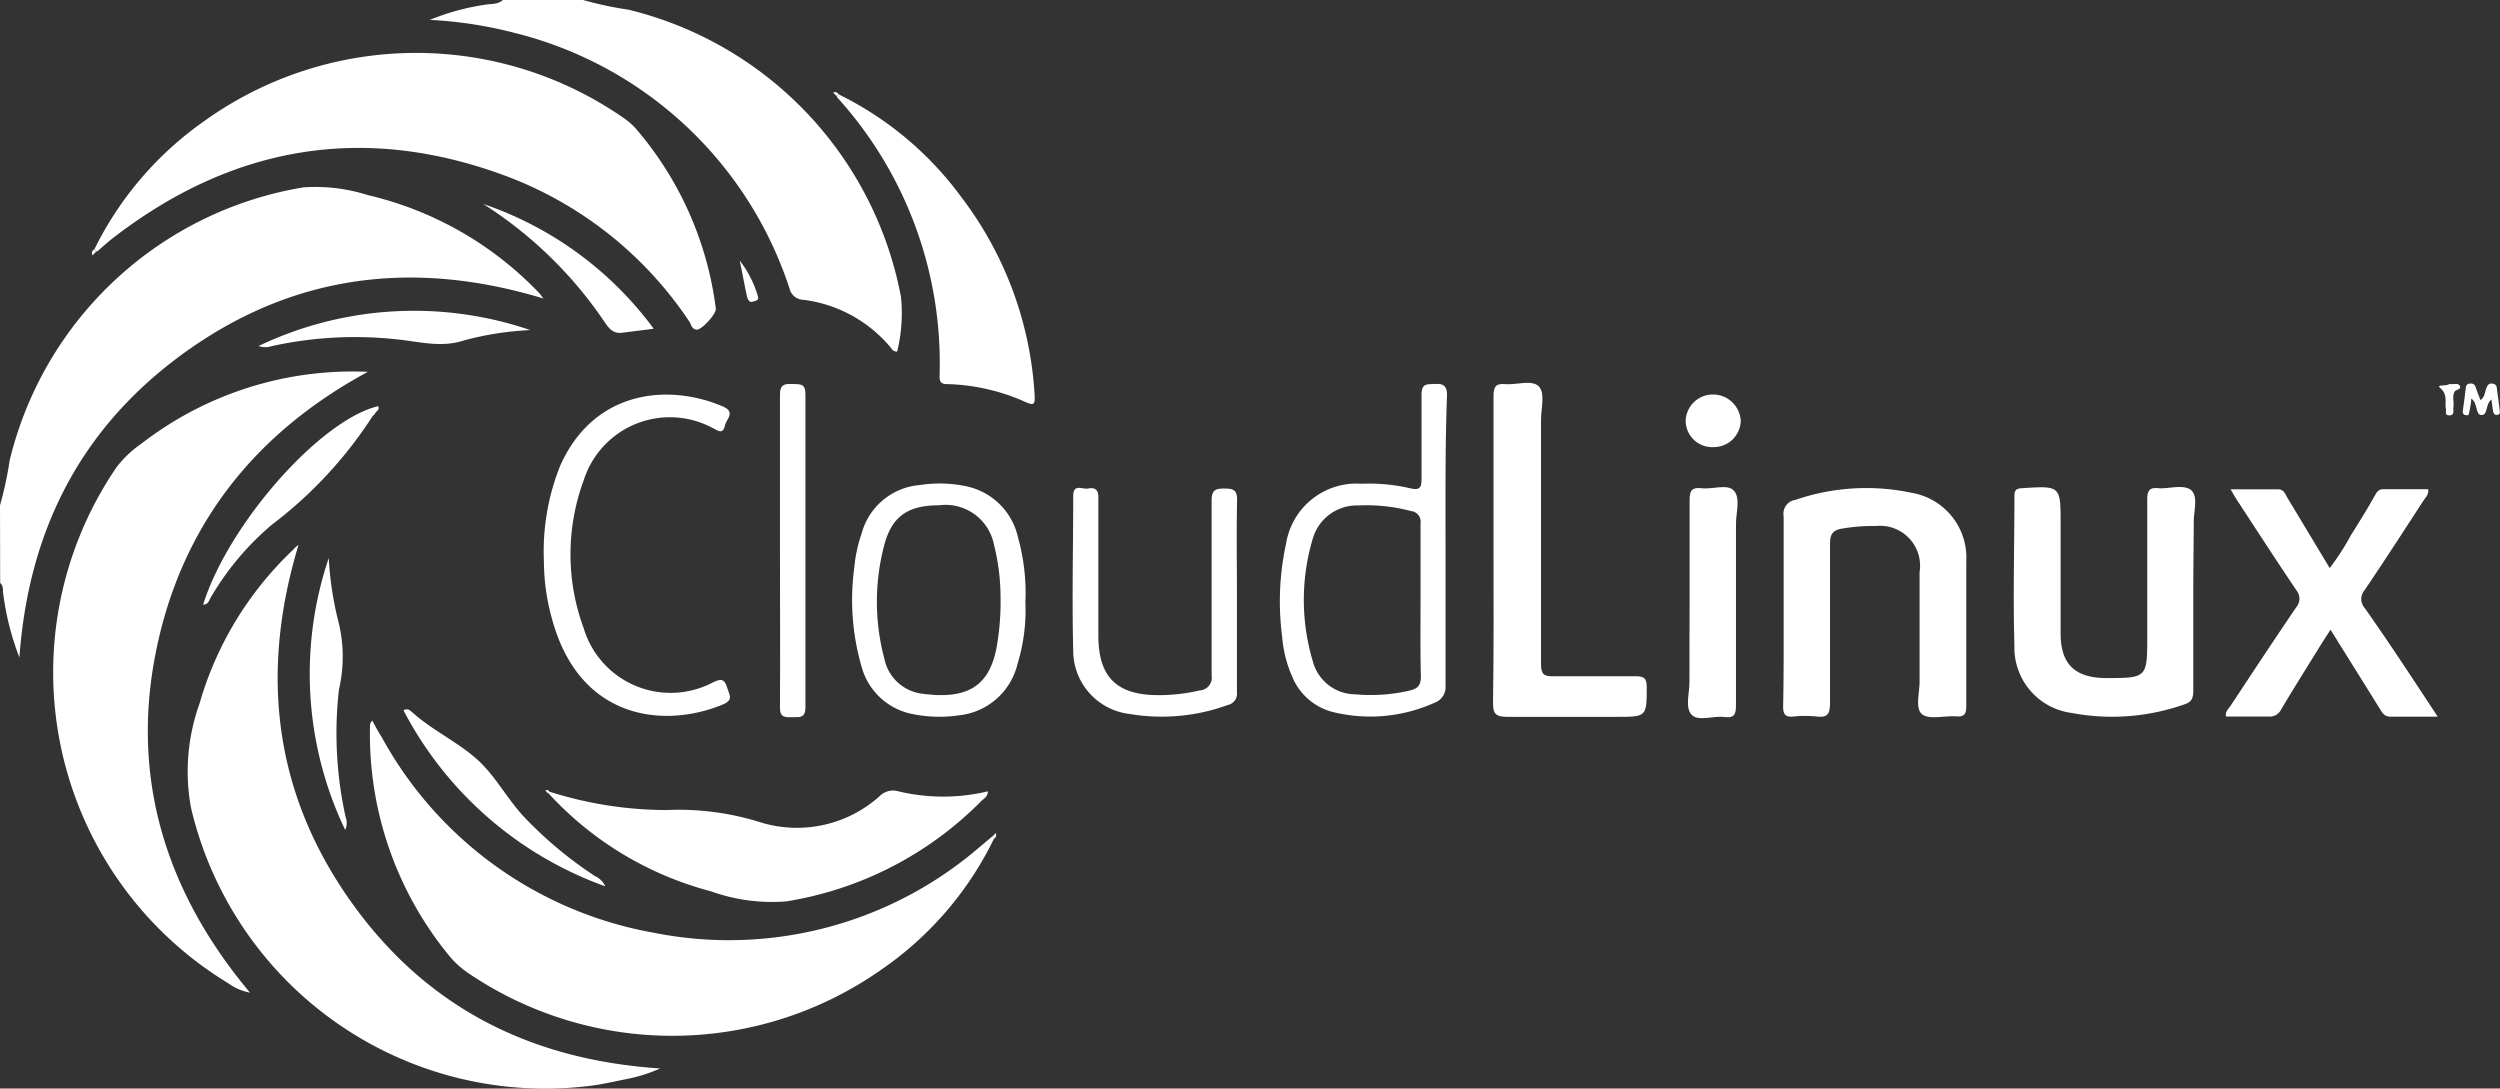<?xml version="1.0" encoding="UTF-8"?> <svg xmlns="http://www.w3.org/2000/svg" viewBox="0 0 152.09 66.22"><rect x="0" y="0" width="152.09" height="66.22" fill="#333333" stroke="none"/><defs><style>.cls-1{fill:#fff;}</style></defs><title>cloudlinux</title><g id="Livello_2" data-name="Livello 2"><g id="Livello_2-2" data-name="Livello 2"><path class="cls-1" d="M0,30.74A21.44,21.44,0,0,0,.59,28a22.1,22.1,0,0,1,17.86-16.6,10.51,10.51,0,0,1,3.93.47,21,21,0,0,1,10.46,6l.22.29c-7.65-2.32-14.85-1.56-21.42,3S1.75,32.08,1.18,40a16.77,16.77,0,0,1-1-4c0-.18,0-.41-.17-.53Z"></path><path class="cls-1" d="M35.47,0a21.65,21.65,0,0,0,2.77.59A22.22,22.22,0,0,1,54.81,18.05a9.84,9.84,0,0,1-.23,3.34c-.27,0-.33-.17-.43-.29a8.25,8.25,0,0,0-5.26-2.86.89.89,0,0,1-.86-.69A23.56,23.56,0,0,0,31.3,2a25.44,25.44,0,0,0-5.15-.79A14.34,14.34,0,0,1,29.5.29c.37-.07.78,0,1.09-.29Z"></path><path class="cls-1" d="M18.16,33.15c-2.31,7.65-1.55,14.86,3,21.43s10.94,9.89,19,10.42a9.27,9.27,0,0,1-2.12.66c-.68.14-1.35.29-2,.38a22.13,22.13,0,0,1-24.42-16.9,12.17,12.17,0,0,1,.51-6.31,20.78,20.78,0,0,1,5.73-9.41C17.91,33.34,18,33.27,18.16,33.15Z"></path><path class="cls-1" d="M15.21,60.39a3.29,3.29,0,0,1-1.32-.57A22.12,22.12,0,0,1,7.08,28.44,6.47,6.47,0,0,1,8.59,27a21,21,0,0,1,13.79-4.38C15.48,26.35,11,32,9.47,39.73S10.15,54.36,15.21,60.39Z"></path><path class="cls-1" d="M60.48,51A20.56,20.56,0,0,1,53.6,59a22.1,22.1,0,0,1-25.17.16,5.4,5.4,0,0,1-1.09-1,21.24,21.24,0,0,1-4.83-14,.41.41,0,0,1,.14-.32c.19.35.37.7.57,1a23.55,23.55,0,0,0,16.53,11.9,23.35,23.35,0,0,0,19.87-5.23l.74-.62Z"></path><path class="cls-1" d="M5.73,15.19a20.66,20.66,0,0,1,6.69-7.82A22.11,22.11,0,0,1,38,7.22a4,4,0,0,1,.66.58,20.74,20.74,0,0,1,4.89,11c0,.32-.88,1.31-1.19,1.25s-.3-.31-.42-.48A23.16,23.16,0,0,0,31,10.79c-8.69-3.31-16.74-2-24.1,3.67-.35.27-.68.57-1,.85Z"></path><path class="cls-1" d="M33.42,48.16a23.63,23.63,0,0,0,7.11,1.12,16.62,16.62,0,0,1,5.81.77,7.53,7.53,0,0,0,7.19-1.63,1.14,1.14,0,0,1,1.12-.28,11.67,11.67,0,0,0,5.45,0c0,.33-.26.45-.41.6a21.43,21.43,0,0,1-11.88,6.1,11,11,0,0,1-4.57-.62,20.43,20.43,0,0,1-9.91-6Z"></path><path class="cls-1" d="M108.51,37.17c0-1.92,0-3.84,0-5.76a.85.85,0,0,1,.72-1,13.26,13.26,0,0,1,7.06-.43,4,4,0,0,1,3.33,4.19c0,2.93,0,5.86,0,8.8,0,.48-.13.65-.62.61-.71-.05-1.63.22-2.07-.13s-.14-1.34-.15-2c0-2.22,0-4.44,0-6.65A2.43,2.43,0,0,0,114.13,32a10.87,10.87,0,0,0-2.13.17c-.58.11-.67.44-.67.93,0,3.23,0,6.45,0,9.68,0,.64-.14.89-.81.81a6.55,6.55,0,0,0-1.4,0c-.55.06-.65-.17-.64-.67C108.52,41,108.51,39.09,108.51,37.17Z"></path><path class="cls-1" d="M133.43,36.24c0,1.92,0,3.84,0,5.76,0,.42-.07.7-.51.84a13.23,13.23,0,0,1-6.91.53,4,4,0,0,1-3.46-4.1c-.09-3,0-6.06,0-9.09,0-.33.08-.46.45-.48,2.36-.15,2.36-.16,2.36,2.19s0,4.43,0,6.65c0,1.85.86,2.69,2.72,2.71,2.5,0,2.55,0,2.55-2.43,0-2.8,0-5.61,0-8.42,0-.53.11-.76.68-.7s1.56-.27,2,.13.13,1.3.15,2C133.45,33.29,133.43,34.76,133.43,36.24Z"></path><path class="cls-1" d="M148.3,43.6c-1.05,0-2,0-2.86,0-.38,0-.51-.23-.66-.48l-3-4.81c-.29.45-.54.83-.77,1.21-.75,1.21-1.51,2.42-2.24,3.65a.76.76,0,0,1-.76.42c-.86,0-1.73,0-2.59,0-.06-.31.16-.47.29-.67,1.32-2,2.64-4,4-6a.79.79,0,0,0,0-1c-1.2-1.78-2.36-3.57-3.53-5.36-.15-.22-.28-.45-.48-.79h2.89c.35,0,.43.28.56.5l2.58,4.29a15.27,15.27,0,0,0,1.29-2c.5-.79,1-1.6,1.45-2.4.12-.22.23-.41.55-.4h2.7c.05.34-.17.51-.29.7-1.18,1.82-2.36,3.64-3.57,5.43a.83.83,0,0,0,0,1.1C145.35,39.1,146.78,41.29,148.3,43.6Z"></path><path class="cls-1" d="M90.86,33.48c0-3.13,0-6.26,0-9.39,0-.59.16-.78.74-.72s1.58-.28,2,.12.15,1.35.15,2.05q0,7.42,0,14.86c0,.57.14.76.73.74,1.68,0,3.35,0,5,0,.47,0,.7.07.7.63,0,1.84,0,1.84-1.83,1.84-2.22,0-4.44,0-6.65,0-.75,0-.88-.22-.87-.91C90.88,39.63,90.86,36.55,90.86,33.48Z"></path><path class="cls-1" d="M51,5.73A20.4,20.4,0,0,1,58.49,12a21.9,21.9,0,0,1,4.44,11.85c.06.85,0,.86-.74.52a12.38,12.38,0,0,0-4.45-1c-.33,0-.6,0-.58-.48a24.07,24.07,0,0,0-6.26-17Z"></path><path class="cls-1" d="M87.94,32.88c0,3,0,5.91,0,8.86a1,1,0,0,1-.64,1,9.52,9.52,0,0,1-6.2.58,3.64,3.64,0,0,1-2.48-2.14A7.45,7.45,0,0,1,78,38.72a16.52,16.52,0,0,1,.24-5.65,4.34,4.34,0,0,1,4.6-3.64,11.08,11.08,0,0,1,2.93.27c.58.14.72,0,.71-.6,0-1.7,0-3.39,0-5.09,0-.73.37-.62.82-.65s.73.07.73.67C87.92,27,87.94,29.93,87.94,32.88Zm-1.52,3.7c0-1.58,0-3.15,0-4.72a.66.66,0,0,0-.58-.77,10.54,10.54,0,0,0-3.21-.34,2.79,2.79,0,0,0-2.76,2,13,13,0,0,0,0,7.49,2.69,2.69,0,0,0,2.58,2A10.35,10.35,0,0,0,85.8,42c.5-.12.65-.37.64-.88C86.4,39.58,86.42,38.08,86.42,36.58Z"></path><path class="cls-1" d="M62.38,36.65a11.1,11.1,0,0,1-.47,3.71,4.11,4.11,0,0,1-3.58,3.16,8.22,8.22,0,0,1-3-.12,4,4,0,0,1-2.92-2.86,14.61,14.61,0,0,1-.44-6,8.86,8.86,0,0,1,.45-2.09,4,4,0,0,1,3.52-2.94,7.86,7.86,0,0,1,2.78.06,4.08,4.08,0,0,1,3.21,3.12A12.56,12.56,0,0,1,62.38,36.65Zm-1.51-.28a13.16,13.16,0,0,0-.4-3.23,3,3,0,0,0-3.34-2.4c-1.87,0-2.86.65-3.33,2.4a13.46,13.46,0,0,0,0,6.93,2.68,2.68,0,0,0,2.37,2.14c2.81.37,4.09-.57,4.49-3A15.88,15.88,0,0,0,60.87,36.37Z"></path><path class="cls-1" d="M33.09,34.16a14,14,0,0,1,1-5.85c2.05-4.57,6.55-5,9.87-3.59.82.35.23.77.14,1.17-.13.6-.47.27-.76.14a5.5,5.5,0,0,0-7.83,3.19,13,13,0,0,0,0,9,5.52,5.52,0,0,0,7.85,3.3c.4-.18.68-.31.86.26s.42.81-.32,1.11c-3.57,1.44-8.65.87-10.31-5.21A13,13,0,0,1,33.09,34.16Z"></path><path class="cls-1" d="M75.25,36.26c0,1.94,0,3.89,0,5.83a.71.71,0,0,1-.56.8,11.74,11.74,0,0,1-6,.54,3.88,3.88,0,0,1-3.4-3.88c-.08-3.12,0-6.25,0-9.38,0-.78.58-.38.91-.45s.62,0,.62.52c0,2.81,0,5.61,0,8.42,0,2.53,1.11,3.63,3.66,3.63A11,11,0,0,0,73,42a.77.77,0,0,0,.71-.9c0-3.54,0-7.09,0-10.63,0-.67.23-.75.8-.75s.76.13.75.73C75.22,32.36,75.25,34.31,75.25,36.26Z"></path><path class="cls-1" d="M102.79,36.65c0-2.09,0-4.17,0-6.26,0-.56.16-.75.71-.69.7.09,1.61-.3,2,.17s.11,1.31.11,2c0,3.66,0,7.33,0,11,0,.53-.06.84-.71.75s-1.6.3-2-.15-.11-1.32-.12-2C102.77,39.85,102.79,38.25,102.79,36.65Z"></path><path class="cls-1" d="M47.45,33.47c0-3.15,0-6.3,0-9.45,0-.61.24-.68.74-.66s.82-.05.81.66q0,9.48,0,19c0,.67-.34.61-.77.61s-.79.07-.78-.61C47.47,39.82,47.45,36.64,47.45,33.47Z"></path><path class="cls-1" d="M12.36,36.78C13.89,31.89,19.45,25.57,23,24.71c.12.21-.09.29-.17.42s-.13.14-.19.23a25.89,25.89,0,0,1-6.1,6.56,17,17,0,0,0-3.69,4.38C12.72,36.49,12.69,36.79,12.36,36.78Z"></path><path class="cls-1" d="M32.26,20.08a18.88,18.88,0,0,0-4,.62c-1.39.47-2.72.09-4.07-.05a23.56,23.56,0,0,0-7.63.4,1.23,1.23,0,0,1-.83,0A21.94,21.94,0,0,1,32.26,20.08Z"></path><path class="cls-1" d="M21,50.49a22,22,0,0,1-1-16.54,20.33,20.33,0,0,0,.62,4,8.81,8.81,0,0,1,0,4,23.59,23.59,0,0,0,.41,7.77A1,1,0,0,1,21,50.49Z"></path><path class="cls-1" d="M36.82,53.92a22.38,22.38,0,0,1-12.27-10.7.32.32,0,0,1,.39,0c.12.09.23.19.34.29,1.19,1,2.64,1.69,3.77,2.71S30.9,48.7,32,49.82a24.13,24.13,0,0,0,4.2,3.48A1.23,1.23,0,0,1,36.82,53.92Z"></path><path class="cls-1" d="M29.4,12.41A21.45,21.45,0,0,1,39.77,20l-1.91.24c-.53.08-.8-.24-1.06-.62A25.2,25.2,0,0,0,29.4,12.41Z"></path><path class="cls-1" d="M104.23,27.2a1.61,1.61,0,0,1-1.68-1.58A1.65,1.65,0,0,1,104.2,24a1.69,1.69,0,0,1,1.7,1.6A1.64,1.64,0,0,1,104.23,27.2Z"></path><path class="cls-1" d="M151.57,24.3c-.39.31-.2.95-.6.95s-.21-.74-.63-1c0,.27-.07.53-.11.79s-.1.23-.24.21-.18-.13-.16-.27c.06-.43.12-.87.17-1.31,0-.18.06-.33.29-.34s.3.13.35.31.17.45.26.7c.27-.18.26-.46.34-.68s.16-.36.41-.32.24.21.26.38c.05.38.11.77.15,1.16,0,.13.09.32-.12.36s-.27-.14-.29-.32S151.61,24.57,151.57,24.3Z"></path><path class="cls-1" d="M45,15.85A6.47,6.47,0,0,1,46.1,18c.11.29-.15.3-.33.36s-.3-.17-.33-.34C45.29,17.33,45.16,16.59,45,15.85Z"></path><path class="cls-1" d="M149,23.36c.25.05.54-.1.65.12s-.26.22-.33.35c-.16.31,0,.67-.07,1,0,.18.07.44-.24.44s-.18-.23-.21-.39c-.09-.42.15-.85-.36-1.29C148.18,23.37,148.86,23.52,149,23.36Z"></path><path class="cls-1" d="M5.85,15.31l-.22.22h0a.25.25,0,0,1,.09-.35Z"></path><path class="cls-1" d="M33.33,48.26l-.15-.16c.1-.06.18-.06.24.06Z"></path><path class="cls-1" d="M60.57,50.67a.26.26,0,0,1-.09.35l-.12-.12.22-.22Z"></path><path class="cls-1" d="M50.67,5.64a.26.26,0,0,1,.35.09l-.12.12-.22-.22Z"></path><path class="cls-1" d="M50.68,5.63l0,0s0,0,0,0,0,.06,0,.09Z"></path><path class="cls-1" d="M5.63,15.53l0,0h0l.09,0Z"></path><path class="cls-1" d="M60.58,50.68l.06,0-.07,0Z"></path></g></g></svg> 